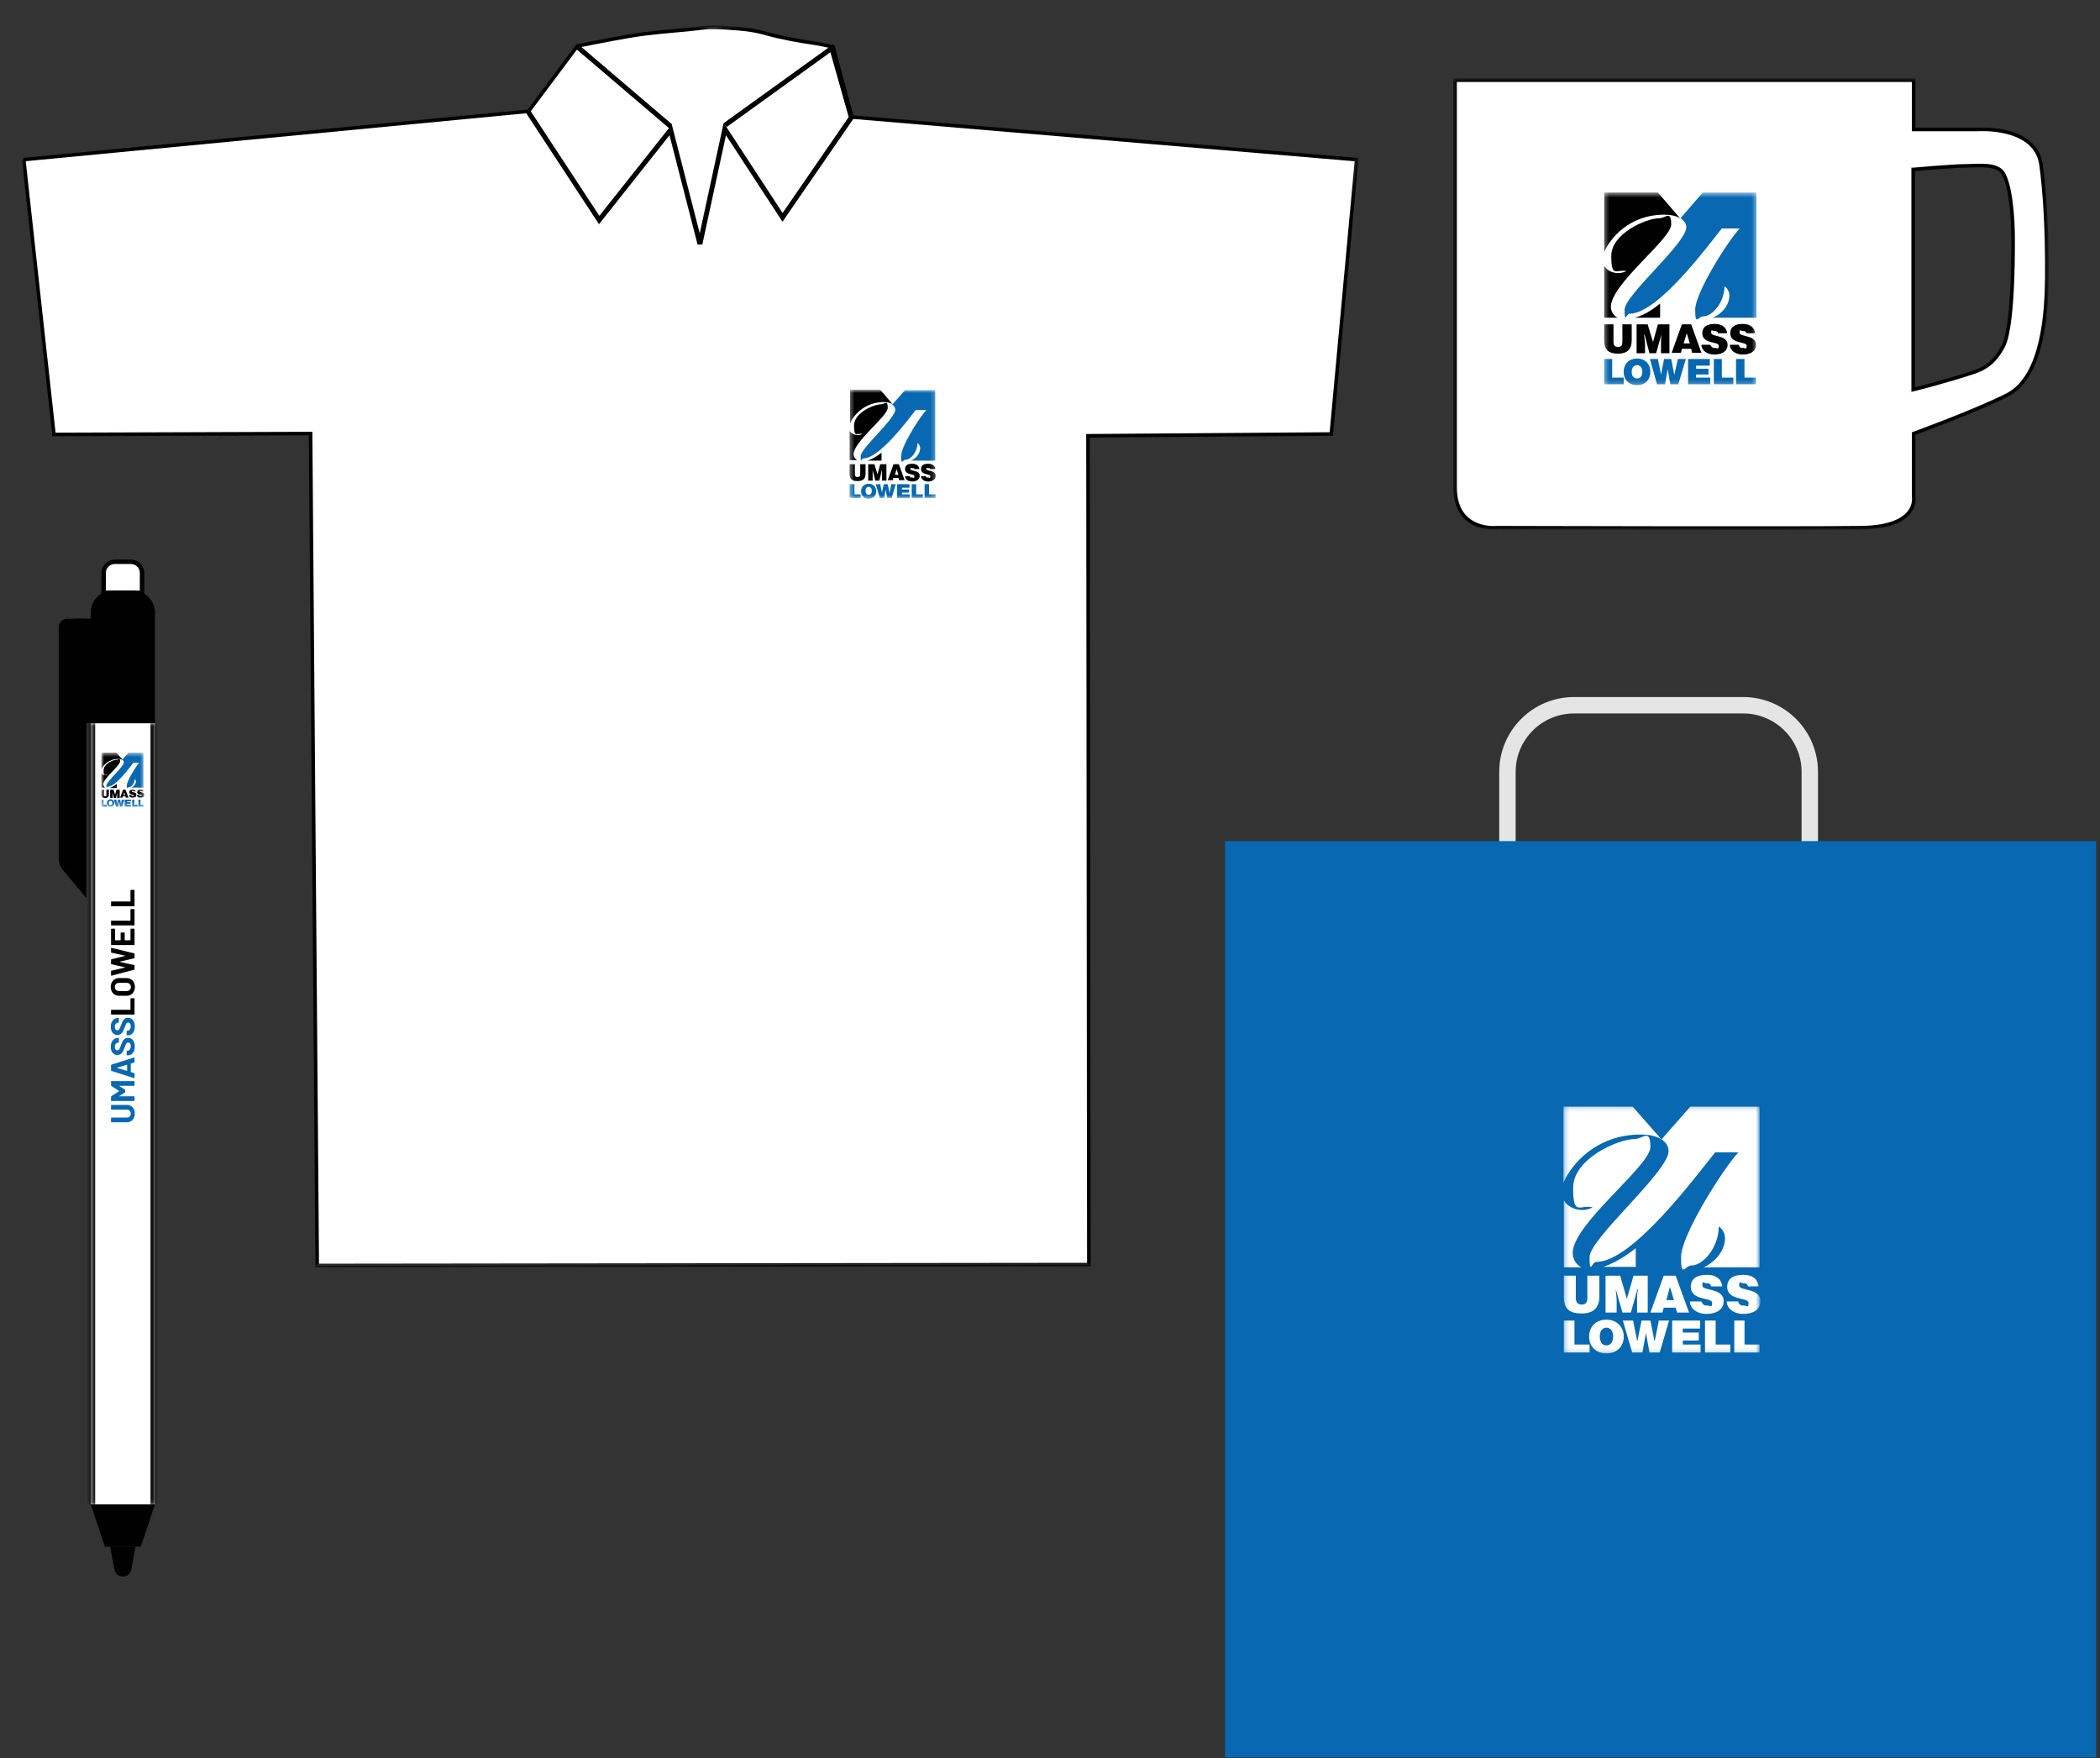 <svg width="473" height="396" viewBox="0 0 473 396" fill="none" xmlns="http://www.w3.org/2000/svg">
<rect x="0" y="0" width="473" height="396" fill="#333333" stroke="none"/>
<mask id="mask0_31_1323" style="mask-type:luminance" maskUnits="userSpaceOnUse" x="327" y="17" width="135" height="103">
<path d="M461.421 17.662H327.321V119.362H461.421V17.662Z" fill="white"/>
</mask>
<g mask="url(#mask0_31_1323)">
<path d="M430.921 38.162V87.762C430.921 87.762 437.121 86.262 444.221 83.962C447.021 83.062 449.221 81.762 451.221 77.962C453.721 73.162 453.421 53.062 453.421 53.062C453.421 53.062 453.421 43.262 451.321 39.262C450.021 36.662 445.421 37.362 442.721 37.362C440.021 37.362 431.021 38.162 431.021 38.162H430.921ZM327.721 18.062H431.021V29.162H445.621C445.621 29.162 458.421 28.262 459.721 37.062C460.521 42.962 461.121 51.862 461.021 62.762C460.921 69.662 460.321 84.762 452.121 88.962C445.021 92.562 431.021 97.662 431.021 97.662V111.862C431.021 111.862 432.421 118.662 419.321 118.862C406.221 119.062 337.221 118.862 337.221 118.862C337.221 118.862 327.721 119.962 327.721 109.662V18.062Z" fill="white"/>
<path d="M431.421 17.661V28.762H445.604C445.611 28.761 445.621 28.761 445.634 28.76C445.66 28.758 445.697 28.756 445.746 28.754C445.843 28.749 445.985 28.744 446.165 28.74C446.525 28.733 447.038 28.732 447.658 28.759C448.896 28.813 450.567 28.978 452.284 29.425C455.703 30.315 459.431 32.363 460.116 37.003L460.117 37.008C460.92 42.931 461.521 51.851 461.421 62.766V62.768C461.371 66.221 461.196 71.757 459.998 76.964C458.806 82.148 456.57 87.132 452.303 89.317L452.302 89.319C448.733 91.128 443.442 93.309 439.055 95.034C436.859 95.898 434.885 96.648 433.46 97.183C432.747 97.45 432.172 97.664 431.774 97.811C431.634 97.863 431.515 97.906 431.421 97.941V111.829C431.423 111.844 431.427 111.861 431.43 111.882C431.438 111.941 431.447 112.024 431.454 112.127C431.468 112.334 431.472 112.625 431.433 112.973C431.353 113.67 431.097 114.596 430.403 115.526C429.009 117.393 425.935 119.161 419.327 119.262C412.773 119.362 392.243 119.362 373.357 119.337C363.914 119.325 354.879 119.306 348.206 119.29C344.869 119.282 342.122 119.275 340.21 119.27C339.254 119.267 338.507 119.265 337.998 119.264C337.744 119.263 337.549 119.262 337.418 119.262H337.24C337.238 119.262 337.235 119.263 337.232 119.263C337.212 119.265 337.183 119.268 337.146 119.271C337.071 119.277 336.964 119.283 336.828 119.288C336.557 119.299 336.171 119.302 335.71 119.272C334.79 119.212 333.555 119.022 332.313 118.492C331.069 117.962 329.813 117.088 328.871 115.665C327.929 114.242 327.32 112.299 327.32 109.661V17.661H431.421ZM445.009 36.893C445.844 36.868 446.732 36.861 447.582 36.939C449.248 37.09 450.922 37.579 451.675 39.075C452.226 40.126 452.629 41.533 452.927 43.028C453.226 44.528 453.425 46.143 453.557 47.626C453.689 49.11 453.755 50.468 453.788 51.454C453.805 51.948 453.812 52.349 453.816 52.627C453.818 52.766 453.82 52.874 453.82 52.947V53.062C453.82 53.064 453.821 53.067 453.821 53.07C453.821 53.08 453.821 53.095 453.821 53.114C453.822 53.153 453.822 53.21 453.823 53.284C453.825 53.433 453.827 53.653 453.829 53.933C453.832 54.493 453.834 55.298 453.828 56.279C453.817 58.242 453.777 60.91 453.658 63.729C453.539 66.546 453.341 69.521 453.016 72.096C452.693 74.651 452.237 76.875 451.575 78.147L451.574 78.148C450.554 80.085 449.472 81.408 448.27 82.362C447.068 83.316 445.767 83.885 444.343 84.343L444.342 84.342C440.785 85.494 437.454 86.447 435.013 87.111C433.792 87.442 432.793 87.702 432.1 87.879C431.753 87.968 431.481 88.035 431.297 88.081C431.205 88.104 431.134 88.121 431.087 88.133C431.063 88.139 431.045 88.143 431.033 88.146C431.027 88.147 431.023 88.149 431.02 88.15C431.018 88.15 431.016 88.15 431.016 88.15L430.521 88.27V37.762H431.002C431.005 37.762 431.008 37.761 431.012 37.761C431.029 37.759 431.054 37.757 431.087 37.754C431.154 37.748 431.252 37.74 431.378 37.729C431.63 37.707 431.992 37.675 432.436 37.638C433.322 37.563 434.532 37.462 435.827 37.362C438.409 37.163 441.352 36.962 442.721 36.962C443.388 36.962 444.162 36.918 445.009 36.893ZM447.51 37.736C446.71 37.663 445.86 37.668 445.033 37.693C444.217 37.717 443.403 37.762 442.721 37.762C441.39 37.762 438.482 37.96 435.889 38.16C434.596 38.26 433.388 38.361 432.503 38.436C432.06 38.473 431.698 38.504 431.447 38.526C431.401 38.529 431.359 38.533 431.32 38.536V87.25C431.479 87.21 431.674 87.162 431.901 87.104C432.592 86.927 433.587 86.669 434.804 86.338C437.237 85.677 440.556 84.729 444.098 83.581C445.473 83.139 446.674 82.607 447.772 81.736C448.87 80.865 449.887 79.638 450.866 77.776C451.454 76.648 451.899 74.559 452.223 71.996C452.544 69.453 452.74 66.502 452.858 63.694C452.977 60.889 453.017 58.232 453.028 56.276C453.034 55.298 453.032 54.494 453.028 53.937C453.027 53.658 453.025 53.441 453.023 53.293C453.023 53.219 453.022 53.162 453.021 53.124C453.021 53.106 453.021 53.092 453.021 53.082V52.953C453.02 52.882 453.019 52.775 453.017 52.639C453.013 52.365 453.005 51.969 452.988 51.482C452.956 50.505 452.89 49.163 452.76 47.697C452.629 46.231 452.434 44.646 452.143 43.184C451.85 41.716 451.465 40.397 450.967 39.447L450.963 39.441C450.414 38.343 449.14 37.884 447.51 37.736ZM328.121 109.661C328.121 112.173 328.7 113.956 329.539 115.224C330.378 116.492 331.498 117.274 332.628 117.756C333.761 118.239 334.901 118.418 335.763 118.474C336.192 118.502 336.549 118.499 336.797 118.489C336.921 118.485 337.018 118.478 337.082 118.473C337.114 118.47 337.139 118.467 337.154 118.466C337.162 118.465 337.167 118.465 337.171 118.465L337.175 118.464L337.198 118.462H337.42C337.551 118.462 337.746 118.463 338 118.464C338.509 118.465 339.256 118.467 340.212 118.47C342.124 118.475 344.871 118.482 348.208 118.489C354.881 118.505 363.915 118.524 373.358 118.536C392.248 118.561 412.769 118.562 419.314 118.462C425.807 118.363 428.582 116.629 429.763 115.047C430.356 114.252 430.571 113.466 430.638 112.882C430.671 112.589 430.668 112.348 430.656 112.182C430.651 112.099 430.643 112.035 430.637 111.994C430.634 111.974 430.631 111.959 430.63 111.95C430.629 111.947 430.629 111.944 430.629 111.943L430.621 111.902V97.382L430.884 97.286L431.021 97.661C430.884 97.286 430.884 97.286 430.884 97.286L430.887 97.285C430.888 97.285 430.891 97.284 430.894 97.282C430.9 97.28 430.911 97.276 430.924 97.272C430.95 97.262 430.99 97.247 431.042 97.228C431.146 97.19 431.299 97.134 431.497 97.061C431.893 96.914 432.468 96.701 433.179 96.434C434.601 95.9 436.57 95.151 438.762 94.289C443.149 92.564 448.408 90.395 451.939 88.605C455.871 86.59 458.036 81.924 459.219 76.784C460.396 71.666 460.571 66.203 460.621 62.756C460.721 51.872 460.121 42.992 459.324 37.115C458.707 32.959 455.386 31.058 452.082 30.198C450.437 29.77 448.826 29.61 447.624 29.558C447.024 29.532 446.527 29.533 446.182 29.54C446.009 29.544 445.874 29.549 445.783 29.553C445.738 29.555 445.703 29.557 445.681 29.559C445.67 29.559 445.662 29.56 445.656 29.561H445.648L445.635 29.562H430.621V18.462H328.121V109.661Z" fill="#010101"/>
</g>
<mask id="mask1_31_1323" style="mask-type:luminance" maskUnits="userSpaceOnUse" x="361" y="43" width="35" height="44">
<path d="M395.621 43.462H361.321V86.762H395.621V43.462Z" fill="white"/>
</mask>
<g mask="url(#mask1_31_1323)">
<path d="M362.821 69.162C362.821 63.962 376.421 53.862 376.421 50.562C376.421 47.262 375.121 49.162 373.721 49.162C370.821 49.162 362.921 52.562 362.921 57.662C362.921 62.762 364.121 60.562 366.321 61.062C364.621 61.962 362.221 61.462 361.321 59.862V71.562H364.321C363.421 71.062 362.821 70.062 362.821 69.162Z" fill="#010101"/>
<path d="M374.821 48.362C376.421 48.362 377.621 48.662 378.421 49.162L373.421 43.362H361.321V56.762C362.621 53.762 366.921 48.362 374.821 48.362Z" fill="#010101"/>
<path d="M368.221 71.562H373.921V68.362C372.121 69.862 370.121 71.062 368.221 71.562Z" fill="#010101"/>
<path d="M391.921 51.362C389.121 54.362 381.821 65.962 381.821 69.762C381.821 73.562 382.521 71.262 383.621 71.262C385.721 71.262 388.421 68.062 388.421 64.462C389.121 64.962 389.521 65.762 389.521 66.562C389.521 68.662 387.921 70.662 385.821 71.562H395.621V43.362H383.521L378.521 49.162C379.421 49.762 379.821 50.462 379.821 51.162C379.821 54.862 365.921 66.462 365.921 69.762C365.921 73.062 366.321 70.662 367.021 70.662C373.421 70.662 384.521 55.562 387.821 51.462H392.021L391.921 51.362Z" fill="#0868B1"/>
<path d="M361.321 76.662C361.321 78.862 362.421 79.662 364.421 79.662C366.421 79.662 367.521 78.762 367.521 76.662V73.062H365.421V76.962C365.421 77.662 365.221 78.162 364.421 78.162C363.621 78.162 363.421 77.662 363.421 76.962V73.062H361.321V76.662Z" fill="#010101"/>
<path d="M370.521 79.562V77.362L370.421 76.362L370.321 75.362H370.421L371.521 79.562H373.021L374.221 75.362L374.121 76.562V77.562V79.562H376.021V73.062H373.421L372.321 77.062L371.121 73.062H368.621V79.562H370.521Z" fill="#010101"/>
<path d="M380.921 73.062H378.821L376.521 79.462H378.621L378.821 78.562H380.921L381.121 79.462H383.221L380.921 73.062ZM379.221 77.362L379.921 75.062L380.621 77.362H379.321H379.221Z" fill="#010101"/>
<path d="M389.021 74.962C388.821 73.862 388.021 72.962 386.221 72.962C384.421 72.962 383.421 73.662 383.421 75.062C383.421 77.562 387.121 76.862 387.121 77.862C387.121 78.862 386.821 78.362 386.221 78.362C385.621 78.362 385.821 78.362 385.621 78.162C385.421 78.062 385.321 77.862 385.221 77.662H383.221C383.221 78.862 384.421 79.862 386.121 79.862C387.821 79.862 389.121 79.162 389.121 77.662C389.121 75.362 385.421 75.962 385.421 74.962C385.421 73.962 385.621 74.562 386.121 74.562C386.621 74.562 386.521 74.562 386.621 74.662C386.821 74.662 386.921 74.862 386.921 75.062H388.921L389.021 74.962Z" fill="#010101"/>
<path d="M395.321 74.962C395.121 73.862 394.321 72.962 392.521 72.962C390.721 72.962 389.721 73.662 389.721 75.062C389.721 77.562 393.421 76.862 393.421 77.862C393.421 78.862 393.121 78.362 392.521 78.362C391.921 78.362 392.121 78.362 391.921 78.162C391.721 78.062 391.621 77.862 391.621 77.662H389.621C389.621 78.862 390.821 79.862 392.521 79.862C394.221 79.862 395.521 79.162 395.521 77.662C395.521 75.362 391.821 75.962 391.821 74.962C391.821 73.962 392.021 74.562 392.521 74.562C393.021 74.562 392.921 74.562 393.021 74.662C393.221 74.662 393.321 74.862 393.321 75.062H395.321V74.962Z" fill="#010101"/>
<path d="M361.321 80.862H363.121V85.062H365.721V86.562H361.321V80.862Z" fill="#0868B1"/>
<path d="M368.721 80.762C370.521 80.762 371.721 81.962 371.721 83.762C371.721 85.562 370.521 86.762 368.721 86.762C366.921 86.762 365.721 85.562 365.721 83.762C365.721 81.962 366.921 80.762 368.721 80.762ZM368.721 85.262C369.221 85.262 369.921 84.962 369.921 83.762C369.921 82.562 369.221 82.262 368.721 82.262C368.221 82.262 367.521 82.562 367.521 83.762C367.521 84.962 368.221 85.262 368.721 85.262Z" fill="#0868B1"/>
<path d="M378.021 86.562H376.221L375.621 83.162L375.021 86.562H373.221L371.621 80.862H373.421L374.121 84.362L374.821 80.862H376.421L377.121 84.462L377.921 80.862H379.721L378.021 86.562Z" fill="#0868B1"/>
<path d="M380.221 80.862H385.121V82.362H382.021V83.062H384.821V84.362H382.021V85.062H385.221V86.562H380.221V80.862Z" fill="#0868B1"/>
<path d="M386.021 80.862H387.821V85.062H390.421V86.562H386.021V80.862Z" fill="#0868B1"/>
<path d="M391.021 80.862H392.921V85.062H395.521V86.562H391.021V80.862Z" fill="#0868B1"/>
</g>
<mask id="mask2_31_1323" style="mask-type:luminance" maskUnits="userSpaceOnUse" x="0" y="0" width="318" height="314">
<path d="M317.256 0.962H0.756V313.062H317.256V0.962Z" fill="white"/>
</mask>
<g mask="url(#mask2_31_1323)">
<path d="M5.256 35.962L119.056 25.061L130.056 10.361C130.056 10.361 136.956 8.962 141.656 8.162C146.356 7.362 150.756 7.062 154.956 6.662C159.156 6.262 158.856 5.962 163.556 6.262C168.256 6.562 170.156 6.862 172.956 7.662C175.756 8.462 180.756 9.362 182.356 9.562C183.956 9.762 187.656 10.562 187.656 10.562L191.856 26.361L305.556 35.962L299.856 97.761L245.056 98.162L245.256 284.862L71.456 285.062L69.956 97.662L12.156 97.862L5.356 35.962H5.256Z" fill="white"/>
</g>
<mask id="mask3_31_1323" style="mask-type:luminance" maskUnits="userSpaceOnUse" x="4" y="5" width="302" height="281">
<path d="M305.856 5.762H4.756V285.562H305.856V5.762Z" fill="white"/>
</mask>
<g mask="url(#mask3_31_1323)">
<path d="M154.918 6.264C159.087 5.867 158.839 5.56 163.581 5.862C168.297 6.163 170.228 6.467 173.065 7.278C175.841 8.071 180.82 8.967 182.405 9.165C183.222 9.267 184.561 9.52 185.685 9.744C186.248 9.857 186.762 9.964 187.135 10.042C187.321 10.081 187.472 10.114 187.577 10.136C187.629 10.147 187.671 10.155 187.698 10.161C187.712 10.164 187.722 10.167 187.729 10.168C187.733 10.169 187.735 10.17 187.737 10.17H187.739L187.74 10.171L187.979 10.223L188.042 10.459L192.169 25.986L305.991 35.597L300.221 98.159L299.858 98.161L245.456 98.559L245.656 284.862V285.261L245.256 285.262L71.456 285.462H71.059L69.559 98.063L11.798 98.263L11.758 97.905L4.958 36.005L5.238 35.975L5.218 35.564L118.842 24.68L129.735 10.122L129.827 10L129.977 9.97C129.977 9.97 129.98 9.969 129.981 9.969C129.985 9.968 129.99 9.967 129.996 9.966C130.009 9.963 130.03 9.959 130.056 9.953C130.107 9.943 130.184 9.927 130.282 9.907C130.48 9.868 130.769 9.81 131.129 9.738C131.85 9.595 132.86 9.394 134.017 9.169C136.33 8.719 139.234 8.169 141.589 7.768C146.308 6.965 150.731 6.663 154.918 6.264ZM163.53 6.661C158.872 6.364 159.225 6.657 154.994 7.06C150.781 7.461 146.404 7.759 141.723 8.556C139.378 8.955 136.482 9.504 134.17 9.954C133.015 10.179 132.006 10.379 131.286 10.523C130.926 10.595 130.638 10.653 130.44 10.693C130.38 10.705 130.327 10.714 130.284 10.723L119.376 25.301L119.271 25.443L119.094 25.46L5.797 36.311L12.514 97.46L69.954 97.262L70.353 97.26L71.852 284.66L244.854 284.462L244.656 98.162L244.655 97.765L299.491 97.364L305.12 36.326L191.542 26.736L187.332 10.902C187.236 10.881 187.114 10.855 186.971 10.825C186.6 10.747 186.088 10.641 185.527 10.528C184.401 10.303 183.09 10.056 182.307 9.958C180.691 9.756 175.67 8.853 172.846 8.046C170.083 7.257 168.214 6.96 163.53 6.661Z" fill="#010101"/>
</g>
<path d="M192.355 26.561L176.244 49.949L163.516 30.463L158.193 55.078L157.123 55.098L150.799 30.47L134.914 50.5L118.496 25.463L119.416 24.86L134.998 48.623L150.625 28.92L150.674 28.857L129.599 10.88L130.313 10.044L151.413 28.044L151.334 28.134L157.609 52.571L162.997 27.659L176.268 47.973L191.156 26.361L187.04 11.766L163.678 28.608L163.356 28.162L163.034 27.715L187.672 9.956L192.355 26.561Z" fill="#010101"/>
<mask id="mask4_31_1323" style="mask-type:luminance" maskUnits="userSpaceOnUse" x="191" y="87" width="20" height="26">
<path d="M210.756 87.862H191.356V112.362H210.756V87.862Z" fill="white"/>
</mask>
<g mask="url(#mask4_31_1323)">
<path d="M192.256 102.362C192.256 99.462 199.956 93.762 199.956 91.862C199.956 89.962 199.256 91.062 198.456 91.062C196.856 91.062 192.356 92.962 192.356 95.862C192.356 98.762 193.056 97.462 194.256 97.762C193.256 98.262 191.956 97.962 191.356 97.062V103.662H193.056C192.556 103.362 192.256 102.862 192.256 102.262" fill="#010101"/>
<path d="M199.056 90.562C199.956 90.562 200.656 90.762 201.056 91.062L198.256 87.762H191.456V95.362C192.156 93.662 194.656 90.562 199.156 90.562" fill="#010101"/>
<path d="M195.356 103.762H198.556V101.962C197.556 102.762 196.456 103.462 195.356 103.762Z" fill="#010101"/>
<path d="M208.656 92.362C207.056 94.062 202.956 100.562 202.956 102.762C202.956 104.962 203.356 103.562 203.956 103.562C205.156 103.562 206.656 101.762 206.656 99.762C207.056 100.062 207.256 100.562 207.256 100.962C207.256 102.162 206.356 103.262 205.156 103.762H210.656V87.862H203.856L200.956 91.162C201.456 91.462 201.656 91.962 201.656 92.262C201.656 94.362 193.856 100.962 193.856 102.762C193.856 104.562 194.056 103.262 194.456 103.262C198.056 103.262 204.356 94.762 206.256 92.362H208.656Z" fill="#0868B1"/>
<path d="M191.356 106.662C191.356 107.962 191.956 108.362 193.156 108.362C194.356 108.362 194.956 107.862 194.956 106.662V104.562H193.756V106.762C193.756 107.162 193.656 107.462 193.156 107.462C192.656 107.462 192.556 107.162 192.556 106.762V104.562H191.356V106.662Z" fill="#010101"/>
<path d="M196.556 108.262V106.962V106.462V105.862L197.156 108.262H198.056L198.656 105.862V106.562V107.162V108.262H199.656V104.562H198.256L197.656 106.862L196.956 104.562H195.556V108.262H196.556Z" fill="#010101"/>
<path d="M202.456 104.562H201.256L199.956 108.162H201.156V107.662H202.456V108.162H203.756L202.456 104.562ZM201.556 106.962L201.956 105.662L202.356 106.962H201.556Z" fill="#010101"/>
<path d="M207.056 105.662C207.056 105.062 206.556 104.462 205.456 104.462C204.356 104.462 203.856 104.862 203.856 105.662C203.856 107.062 205.956 106.662 205.956 107.262C205.956 107.862 205.756 107.562 205.456 107.562C205.156 107.562 205.256 107.562 205.156 107.562C205.056 107.562 204.956 107.362 204.956 107.262H203.856C203.856 107.962 204.556 108.462 205.456 108.462C206.356 108.462 207.156 108.062 207.156 107.162C207.156 105.862 205.056 106.162 205.056 105.662C205.056 105.162 205.156 105.462 205.456 105.462C205.756 105.462 205.656 105.462 205.756 105.462C205.756 105.462 205.956 105.562 205.956 105.662H207.056Z" fill="#010101"/>
<path d="M210.656 105.662C210.656 105.062 210.156 104.462 209.056 104.462C207.956 104.462 207.456 104.862 207.456 105.662C207.456 107.062 209.556 106.662 209.556 107.262C209.556 107.862 209.356 107.562 209.056 107.562C208.756 107.562 208.856 107.562 208.756 107.562C208.656 107.562 208.556 107.362 208.556 107.262H207.456C207.456 107.962 208.156 108.462 209.056 108.462C209.956 108.462 210.756 108.062 210.756 107.162C210.756 105.862 208.656 106.162 208.656 105.662C208.656 105.162 208.756 105.462 209.056 105.462C209.356 105.462 209.256 105.462 209.356 105.462C209.356 105.462 209.556 105.562 209.556 105.662H210.656Z" fill="#010101"/>
<path d="M191.356 109.062H192.456V111.362H193.856V112.162H191.356V109.062Z" fill="#0868B1"/>
<path d="M195.656 108.962C196.656 108.962 197.356 109.662 197.356 110.662C197.356 111.662 196.656 112.362 195.656 112.362C194.656 112.362 193.956 111.662 193.956 110.662C193.956 109.662 194.656 108.962 195.656 108.962ZM195.656 111.462C195.956 111.462 196.356 111.262 196.356 110.562C196.356 109.862 195.956 109.662 195.656 109.662C195.356 109.662 194.956 109.862 194.956 110.562C194.956 111.262 195.356 111.462 195.656 111.462Z" fill="#0868B1"/>
<path d="M200.856 112.162H199.856L199.456 110.262L199.156 112.162H198.156L197.256 109.062H198.256L198.656 110.962L199.056 109.062H199.956L200.356 111.062L200.756 109.062H201.756L200.856 112.162Z" fill="#0868B1"/>
<path d="M202.056 109.062H204.856V109.862H203.156V110.262H204.756V110.962H203.156V111.362H204.956V112.162H202.056V109.062Z" fill="#0868B1"/>
<path d="M205.356 109.062H206.356V111.362H207.856V112.162H205.356V109.062Z" fill="#0868B1"/>
<path d="M208.256 109.062H209.256V111.362H210.756V112.162H208.256V109.062Z" fill="#0868B1"/>
</g>
<path d="M405.782 173.861C405.782 166.599 399.894 160.711 392.632 160.711H354.532C347.27 160.711 341.382 166.599 341.382 173.861V204.161C341.382 211.423 347.27 217.311 354.532 217.311H392.632C399.894 217.311 405.782 211.423 405.782 204.161V173.861ZM409.482 204.161C409.482 213.467 401.938 221.011 392.632 221.011H354.532C345.226 221.011 337.683 213.467 337.683 204.161V173.861C337.683 164.555 345.226 157.011 354.532 157.011H392.632C401.938 157.011 409.482 164.555 409.482 173.861V204.161Z" fill="#E5E5E6"/>
<path d="M436.632 189.761H313.432V230.661H436.632V189.761Z" fill="white"/>
<path d="M472.132 189.461H275.932V395.861H472.132V189.461Z" fill="#0868B1"/>
<mask id="mask5_31_1323" style="mask-type:luminance" maskUnits="userSpaceOnUse" x="352" y="249" width="45" height="56">
<path d="M396.332 249.161H352.232V304.861H396.332V249.161Z" fill="white"/>
</mask>
<g mask="url(#mask5_31_1323)">
<path d="M354.232 282.261C354.232 275.661 371.732 262.661 371.732 258.361C371.732 254.061 370.032 256.561 368.232 256.561C364.532 256.561 354.332 260.961 354.332 267.561C354.332 274.161 355.832 271.261 358.732 271.961C356.532 273.161 353.432 272.461 352.232 270.361V285.461H356.132C354.932 284.761 354.232 283.561 354.232 282.261Z" fill="white"/>
<path d="M369.632 255.561C371.632 255.561 373.232 255.961 374.232 256.661L367.732 249.261H352.132V266.461C353.732 262.561 359.332 255.561 369.532 255.561" fill="white"/>
<path d="M361.132 285.361H368.432V281.161C366.032 283.061 363.532 284.561 361.132 285.361Z" fill="white"/>
<path d="M391.632 259.461C388.032 263.361 378.632 278.261 378.632 283.161C378.632 288.061 379.532 285.061 380.932 285.061C383.632 285.061 387.132 280.961 387.132 276.261C388.132 276.961 388.532 277.961 388.532 278.961C388.532 281.561 386.432 284.261 383.732 285.461H396.332V249.261H380.732L374.232 256.661C375.332 257.361 375.832 258.361 375.832 259.261C375.832 263.961 358.032 278.961 358.032 283.161C358.032 287.361 358.532 284.261 359.532 284.261C367.732 284.261 382.032 264.861 386.332 259.561H391.732L391.632 259.461Z" fill="white"/>
<path d="M352.232 292.061C352.232 294.961 353.632 295.861 356.232 295.861C358.832 295.861 360.232 294.661 360.232 292.061V287.361H357.532V292.361C357.532 293.261 357.232 293.861 356.232 293.861C355.232 293.861 354.932 293.161 354.932 292.361V287.361H352.232V292.061Z" fill="white"/>
<path d="M364.132 295.661V292.861L364.032 291.561L363.932 290.361L365.432 295.661H367.332L368.832 290.361H368.932L368.732 291.861V293.061V295.661H371.132V287.361H367.932L366.432 292.561L364.932 287.361H361.632V295.661H364.132Z" fill="white"/>
<path d="M377.532 287.361H374.732L371.732 295.661H374.432L374.732 294.561H377.432L377.732 295.661H380.432L377.432 287.361H377.532ZM375.332 292.861L376.132 289.861L377.032 292.861H375.332Z" fill="white"/>
<path d="M387.932 289.761C387.732 288.261 386.732 287.161 384.432 287.161C382.132 287.161 380.832 288.061 380.832 289.861C380.832 293.061 385.632 292.161 385.632 293.461C385.632 294.761 385.132 294.061 384.532 294.061C383.932 294.061 383.932 294.061 383.732 293.861C383.532 293.761 383.332 293.461 383.232 293.161H380.632C380.632 294.661 382.132 295.961 384.332 295.961C386.532 295.961 388.232 295.061 388.232 293.061C388.232 290.061 383.432 290.861 383.432 289.561C383.432 288.261 383.732 289.061 384.332 289.061C384.932 289.061 384.832 289.061 385.032 289.161C385.232 289.261 385.332 289.461 385.432 289.761H388.032H387.932Z" fill="white"/>
<path d="M396.132 289.761C395.932 288.261 394.932 287.161 392.632 287.161C390.332 287.161 389.032 288.061 389.032 289.861C389.032 293.061 393.832 292.161 393.832 293.461C393.832 294.761 393.432 294.061 392.732 294.061C392.032 294.061 392.132 294.061 391.932 293.861C391.732 293.761 391.532 293.461 391.532 293.161H388.932C388.932 294.661 390.432 295.961 392.632 295.961C394.832 295.961 396.532 295.061 396.532 293.061C396.532 290.061 391.732 290.861 391.732 289.561C391.732 288.261 392.032 289.061 392.632 289.061C393.232 289.061 393.132 289.061 393.332 289.161C393.532 289.261 393.632 289.461 393.732 289.761H396.332H396.132Z" fill="white"/>
<path d="M352.232 297.461H354.632V302.861H358.032V304.661H352.232V297.461Z" fill="white"/>
<path d="M361.832 297.261C364.132 297.261 365.732 298.861 365.732 301.061C365.732 303.261 364.232 304.861 361.832 304.861C359.432 304.861 357.932 303.261 357.932 301.061C357.932 298.861 359.432 297.261 361.832 297.261ZM361.832 303.061C362.432 303.061 363.332 302.661 363.332 301.061C363.332 299.461 362.432 299.061 361.832 299.061C361.232 299.061 360.332 299.461 360.332 301.061C360.332 302.661 361.232 303.061 361.832 303.061Z" fill="white"/>
<path d="M373.832 304.661H371.532L370.732 300.261L369.932 304.661H367.632L365.532 297.461H367.832L368.732 301.961H368.832L369.732 297.461H371.732L372.632 301.961H372.732L373.632 297.461H375.932L373.832 304.661Z" fill="white"/>
<path d="M376.632 297.461H382.932V299.261H379.032V300.161H382.632V301.961H379.032V302.861H383.032V304.661H376.632V297.461Z" fill="white"/>
<path d="M384.032 297.461H386.432V302.861H389.732V304.661H384.032V297.461Z" fill="white"/>
<path d="M390.632 297.461H392.932V302.861H396.332V304.661H390.632V297.461Z" fill="white"/>
</g>
<mask id="path-60-inside-1_31_1323" fill="white">
<path d="M20.433 162.915H34.901V338.897H20.433V162.915Z"/>
</mask>
<path d="M20.433 162.915H34.901V338.897H20.433V162.915Z" fill="white"/>
<path d="M34.901 162.915H33.901V338.897H34.901H35.901V162.915H34.901ZM20.433 338.897H21.433V162.915H20.433H19.433V338.897H20.433Z" fill="black" mask="url(#path-60-inside-1_31_1323)"/>
<path d="M25.843 126.547H29.492C30.872 126.547 31.992 127.667 31.992 129.047V133.531H23.343V129.047C23.343 127.667 24.463 126.547 25.843 126.547Z" fill="white" stroke="black"/>
<path d="M25.433 133.49H29.902C32.387 133.49 34.402 135.505 34.402 137.99V162.416H20.933V137.99C20.933 135.505 22.948 133.49 25.433 133.49Z" fill="black" stroke="black"/>
<path d="M34.901 338.897H20.433L23.637 348.398H31.698L34.901 338.897Z" fill="black"/>
<path d="M30.531 348.397H24.803L25.776 353.561C25.947 354.471 26.741 355.13 27.667 355.13C28.593 355.13 29.387 354.471 29.558 353.561L30.531 348.397Z" fill="black"/>
<mask id="mask6_31_1323" style="mask-type:luminance" maskUnits="userSpaceOnUse" x="22" y="169" width="11" height="13">
<path d="M32.492 169.544H22.843V181.721H32.492V169.544Z" fill="white"/>
</mask>
<g mask="url(#mask6_31_1323)">
<path d="M23.218 176.757C23.218 175.352 27.059 172.448 27.059 171.511C27.059 170.574 26.684 171.136 26.309 171.136C25.466 171.136 23.312 172.073 23.312 173.572C23.312 175.071 23.686 174.415 24.248 174.509C23.78 174.79 23.124 174.602 22.843 174.134V177.412H23.686C23.405 177.225 23.312 177.038 23.312 176.757" fill="#010101"/>
<path d="M26.59 170.949C27.059 170.949 27.34 171.043 27.621 171.136L26.215 169.544H22.843V173.291C23.218 172.448 24.436 170.949 26.684 170.949" fill="#010101"/>
<path d="M24.717 177.506H26.309V176.569C25.747 176.944 25.279 177.319 24.717 177.506Z" fill="#010101"/>
<path d="M31.367 171.792C30.618 172.635 28.557 175.914 28.557 176.944C28.557 177.975 28.745 177.319 29.026 177.319C29.588 177.319 30.337 176.476 30.337 175.445C30.524 175.633 30.618 175.82 30.618 176.007C30.618 176.569 30.15 177.132 29.588 177.413H32.304V169.544H28.932L27.527 171.136C27.808 171.324 27.902 171.511 27.902 171.698C27.902 172.729 23.967 176.007 23.967 176.944C23.967 177.881 24.061 177.225 24.248 177.225C26.028 177.225 29.119 173.01 30.056 171.792H31.18H31.367Z" fill="#0868B1"/>
<path d="M22.843 178.911C22.843 179.567 23.124 179.754 23.686 179.754C24.248 179.754 24.529 179.473 24.529 178.911V177.881H23.967V179.005C23.967 179.192 23.967 179.38 23.686 179.38C23.405 179.38 23.405 179.192 23.405 179.005V177.881H22.843V178.911Z" fill="#010101"/>
<path d="M25.373 179.754V179.099V178.818V178.537L25.654 179.754H26.122L26.403 178.537V178.911V179.192V179.754H26.965V177.881H26.216L25.935 179.005L25.56 177.881H24.811V179.754H25.373Z" fill="#010101"/>
<path d="M28.276 177.881H27.714L27.059 179.661H27.621V179.38H28.276V179.661H28.932L28.276 177.881ZM27.808 179.099L27.995 178.443L28.183 179.099H27.808Z" fill="#010101"/>
<path d="M30.618 178.443C30.618 178.162 30.337 177.881 29.869 177.881C29.401 177.881 29.12 178.068 29.12 178.443C29.12 179.099 30.15 178.911 30.15 179.192C30.15 179.473 30.056 179.286 29.869 179.286C29.682 179.286 29.775 179.286 29.682 179.286C29.682 179.286 29.682 179.286 29.588 179.099H29.026C29.026 179.38 29.307 179.661 29.869 179.661C30.431 179.661 30.712 179.473 30.712 179.005C30.712 178.349 29.682 178.537 29.682 178.256C29.682 177.975 29.682 178.162 29.869 178.162C30.056 178.162 29.963 178.162 30.056 178.162C30.056 178.162 30.056 178.162 30.056 178.256H30.618V178.443Z" fill="#010101"/>
<path d="M32.398 178.443C32.398 178.162 32.117 177.881 31.648 177.881C31.18 177.881 30.899 178.068 30.899 178.443C30.899 179.099 31.929 178.911 31.929 179.192C31.929 179.473 31.836 179.286 31.648 179.286C31.461 179.286 31.555 179.286 31.461 179.286C31.461 179.286 31.461 179.286 31.367 179.099H30.805C30.805 179.38 31.086 179.661 31.648 179.661C32.21 179.661 32.491 179.473 32.491 179.005C32.491 178.349 31.461 178.537 31.461 178.256C31.461 177.975 31.461 178.162 31.648 178.162C31.836 178.162 31.742 178.162 31.836 178.162C31.836 178.162 31.836 178.162 31.836 178.256H32.398V178.443Z" fill="#010101"/>
<path d="M22.843 180.129H23.312V181.253H24.061V181.722H22.843V180.129Z" fill="#0868B1"/>
<path d="M24.904 180.035C25.372 180.035 25.747 180.41 25.747 180.878C25.747 181.347 25.372 181.722 24.904 181.722C24.436 181.722 24.061 181.347 24.061 180.878C24.061 180.41 24.436 180.035 24.904 180.035ZM24.904 181.347C24.998 181.347 25.279 181.347 25.279 180.878C25.279 180.41 25.091 180.41 24.904 180.41C24.717 180.41 24.529 180.41 24.529 180.878C24.529 181.347 24.717 181.347 24.904 181.347Z" fill="#0868B1"/>
<path d="M27.527 181.722H26.965L26.871 180.691H26.777L26.684 181.722H26.122L25.653 180.129H26.215L26.403 181.066L26.59 180.129H27.058L27.246 181.066L27.433 180.129H27.995L27.527 181.722Z" fill="#0868B1"/>
<path d="M28.089 180.129H29.494V180.504H28.651V180.691H29.4V181.066H28.651V181.253H29.494V181.722H28.089V180.129Z" fill="#0868B1"/>
<path d="M29.775 180.129H30.243V181.253H30.993V181.722H29.775V180.129Z" fill="#0868B1"/>
<path d="M31.18 180.129H31.648V181.253H32.398V181.722H31.18V180.129Z" fill="#0868B1"/>
</g>
<path d="M30.138 251.868C29.987 252.162 29.774 252.393 29.499 252.555C29.224 252.719 28.909 252.8 28.55 252.8H25.101C25.077 252.8 25.055 252.792 25.036 252.773C25.017 252.754 25.009 252.736 25.009 252.709V251.825C25.009 251.801 25.017 251.776 25.036 251.76C25.052 251.744 25.074 251.733 25.101 251.733H28.558C28.825 251.733 29.041 251.652 29.205 251.488C29.37 251.324 29.45 251.108 29.45 250.841C29.45 250.574 29.37 250.359 29.205 250.194C29.041 250.03 28.825 249.949 28.558 249.949H25.101C25.077 249.949 25.055 249.941 25.036 249.922C25.017 249.906 25.009 249.884 25.009 249.858V248.974C25.009 248.949 25.017 248.928 25.036 248.909C25.052 248.89 25.074 248.882 25.101 248.882H28.55C28.909 248.882 29.224 248.963 29.499 249.127C29.774 249.292 29.987 249.521 30.138 249.817C30.288 250.111 30.364 250.453 30.364 250.841C30.364 251.229 30.288 251.571 30.138 251.865V251.868Z" fill="#0868B1"/>
<path d="M25.009 244.497V243.613C25.009 243.589 25.017 243.568 25.036 243.549C25.052 243.533 25.074 243.522 25.101 243.522H30.213C30.237 243.522 30.259 243.53 30.278 243.549C30.294 243.568 30.305 243.589 30.305 243.613V244.497C30.305 244.524 30.297 244.546 30.278 244.562C30.259 244.581 30.237 244.589 30.213 244.589H26.877C26.858 244.589 26.847 244.594 26.847 244.605C26.847 244.616 26.855 244.624 26.871 244.635L28.127 245.435C28.168 245.462 28.186 245.494 28.186 245.543V245.988C28.186 246.033 28.168 246.068 28.127 246.093L26.871 246.893C26.855 246.904 26.85 246.912 26.853 246.923C26.853 246.933 26.866 246.939 26.888 246.939H30.216C30.24 246.939 30.262 246.947 30.28 246.966C30.297 246.982 30.307 247.004 30.307 247.03V247.914C30.307 247.939 30.299 247.96 30.28 247.979C30.262 247.998 30.24 248.006 30.216 248.006H25.104C25.079 248.006 25.058 247.998 25.039 247.979C25.02 247.963 25.012 247.941 25.012 247.914V247.03C25.012 246.985 25.031 246.95 25.071 246.923L26.834 245.788C26.863 245.772 26.863 245.758 26.834 245.742L25.071 244.6C25.031 244.573 25.012 244.54 25.012 244.492L25.009 244.497Z" fill="#0868B1"/>
<path d="M30.229 239.334L29.488 239.561C29.469 239.571 29.459 239.585 29.459 239.598V241.46C29.459 241.474 29.469 241.487 29.488 241.498L30.229 241.716C30.28 241.733 30.305 241.765 30.305 241.816V242.776C30.305 242.805 30.297 242.829 30.278 242.843C30.259 242.859 30.235 242.862 30.197 242.851L25.085 241.218C25.036 241.202 25.009 241.169 25.009 241.118V239.93C25.009 239.879 25.036 239.846 25.085 239.83L30.197 238.197C30.197 238.197 30.218 238.189 30.235 238.189C30.28 238.189 30.302 238.216 30.302 238.272V239.232C30.302 239.283 30.278 239.315 30.227 239.331L30.229 239.334ZM28.631 241.194V239.862C28.631 239.833 28.615 239.822 28.585 239.833L26.34 240.515C26.322 240.52 26.311 240.525 26.314 240.536C26.316 240.547 26.324 240.555 26.34 240.558L28.585 241.223C28.615 241.229 28.631 241.218 28.631 241.194Z" fill="#0868B1"/>
<path d="M30.172 236.769C30.043 237.07 29.86 237.305 29.62 237.467C29.38 237.631 29.102 237.712 28.784 237.712H28.617C28.593 237.712 28.571 237.704 28.552 237.685C28.534 237.669 28.526 237.647 28.526 237.62V236.758C28.526 236.731 28.534 236.709 28.552 236.693C28.569 236.674 28.59 236.666 28.617 236.666H28.73C28.933 236.666 29.102 236.572 29.24 236.386C29.38 236.2 29.447 235.947 29.447 235.629C29.447 235.362 29.391 235.162 29.277 235.03C29.164 234.898 29.024 234.834 28.857 234.834C28.736 234.834 28.633 234.874 28.552 234.955C28.469 235.036 28.396 235.146 28.331 235.284C28.27 235.424 28.181 235.645 28.07 235.947C27.954 236.283 27.836 236.572 27.714 236.804C27.593 237.035 27.429 237.235 27.219 237.394C27.011 237.553 26.752 237.634 26.445 237.634C26.138 237.634 25.877 237.555 25.65 237.399C25.424 237.243 25.249 237.027 25.127 236.75C25.006 236.472 24.947 236.151 24.947 235.79C24.947 235.408 25.014 235.065 25.152 234.764C25.289 234.462 25.478 234.23 25.723 234.06C25.968 233.89 26.251 233.807 26.575 233.807H26.688C26.712 233.807 26.733 233.815 26.752 233.834C26.771 233.853 26.779 233.874 26.779 233.899V234.769C26.779 234.796 26.771 234.817 26.752 234.834C26.736 234.852 26.715 234.861 26.688 234.861H26.628C26.416 234.861 26.235 234.95 26.087 235.122C25.939 235.294 25.863 235.534 25.863 235.836C25.863 236.073 25.914 236.259 26.014 236.394C26.114 236.526 26.254 236.593 26.432 236.593C26.558 236.593 26.663 236.556 26.75 236.477C26.836 236.399 26.911 236.283 26.979 236.13C27.046 235.976 27.138 235.736 27.256 235.416C27.388 235.057 27.504 234.777 27.604 234.572C27.704 234.367 27.855 234.184 28.054 234.02C28.253 233.855 28.509 233.775 28.827 233.775C29.302 233.775 29.676 233.95 29.951 234.297C30.226 234.645 30.363 235.117 30.363 235.712C30.363 236.116 30.299 236.469 30.172 236.771V236.769Z" fill="#0868B1"/>
<path d="M30.172 232.268C30.043 232.57 29.86 232.804 29.62 232.969C29.38 233.133 29.102 233.214 28.784 233.214H28.617C28.593 233.214 28.571 233.206 28.552 233.187C28.534 233.171 28.526 233.147 28.526 233.122V232.26C28.526 232.236 28.534 232.214 28.552 232.195C28.569 232.179 28.59 232.168 28.617 232.168H28.73C28.933 232.168 29.102 232.077 29.24 231.888C29.38 231.702 29.447 231.449 29.447 231.131C29.447 230.864 29.391 230.665 29.277 230.533C29.164 230.401 29.024 230.336 28.857 230.336C28.736 230.336 28.633 230.376 28.552 230.457C28.469 230.538 28.396 230.648 28.331 230.786C28.27 230.923 28.181 231.144 28.07 231.446C27.954 231.783 27.836 232.069 27.714 232.303C27.593 232.538 27.429 232.734 27.219 232.893C27.011 233.052 26.752 233.13 26.445 233.13C26.138 233.13 25.877 233.052 25.65 232.896C25.424 232.74 25.249 232.524 25.127 232.247C25.006 231.969 24.947 231.648 24.947 231.284C24.947 230.902 25.014 230.56 25.152 230.26C25.289 229.961 25.478 229.727 25.723 229.557C25.968 229.39 26.251 229.304 26.575 229.304H26.688C26.712 229.304 26.733 229.312 26.752 229.331C26.771 229.347 26.779 229.368 26.779 229.395V230.266C26.779 230.29 26.771 230.312 26.752 230.33C26.736 230.347 26.715 230.357 26.688 230.357H26.628C26.416 230.357 26.235 230.444 26.087 230.619C25.939 230.794 25.863 231.031 25.863 231.336C25.863 231.573 25.914 231.756 26.014 231.891C26.114 232.026 26.254 232.093 26.432 232.093C26.558 232.093 26.663 232.052 26.75 231.974C26.836 231.896 26.911 231.78 26.979 231.627C27.046 231.473 27.138 231.236 27.256 230.913C27.388 230.554 27.504 230.274 27.604 230.069C27.704 229.864 27.855 229.681 28.054 229.517C28.253 229.352 28.509 229.271 28.827 229.271C29.302 229.271 29.676 229.444 29.951 229.791C30.226 230.139 30.363 230.611 30.363 231.206C30.363 231.611 30.299 231.964 30.172 232.265V232.268Z" fill="#0868B1"/>
<path d="M30.278 228.498C30.259 228.517 30.237 228.525 30.213 228.525H25.101C25.077 228.525 25.055 228.517 25.036 228.498C25.017 228.482 25.009 228.46 25.009 228.433V227.549C25.009 227.523 25.017 227.501 25.036 227.485C25.052 227.466 25.074 227.458 25.101 227.458H29.351C29.375 227.458 29.388 227.444 29.388 227.42V224.946C29.388 224.922 29.396 224.9 29.415 224.882C29.432 224.863 29.453 224.855 29.48 224.855H30.213C30.237 224.855 30.259 224.863 30.278 224.882C30.294 224.898 30.305 224.919 30.305 224.946V228.433C30.305 228.458 30.297 228.479 30.278 228.498Z" fill="#010101"/>
<path d="M30.145 223.356C29.986 223.658 29.76 223.89 29.469 224.057C29.181 224.224 28.844 224.308 28.466 224.308H26.847C26.475 224.308 26.143 224.224 25.858 224.057C25.57 223.89 25.346 223.658 25.19 223.356C25.031 223.054 24.95 222.709 24.95 222.316C24.95 221.923 25.031 221.57 25.19 221.268C25.349 220.966 25.57 220.734 25.858 220.567C26.146 220.4 26.475 220.316 26.847 220.316H28.466C28.844 220.316 29.181 220.4 29.472 220.567C29.763 220.734 29.989 220.966 30.148 221.268C30.307 221.57 30.388 221.917 30.388 222.316C30.388 222.715 30.307 223.054 30.145 223.356ZM29.208 221.642C29.032 221.47 28.798 221.386 28.504 221.386H26.841C26.548 221.386 26.313 221.47 26.133 221.64C25.955 221.807 25.863 222.033 25.863 222.316C25.863 222.599 25.952 222.817 26.133 222.984C26.313 223.154 26.548 223.238 26.841 223.238H28.504C28.798 223.238 29.03 223.154 29.208 222.984C29.383 222.817 29.472 222.594 29.472 222.316C29.472 222.038 29.383 221.815 29.208 221.642Z" fill="#010101"/>
<path d="M30.229 218.435L25.108 219.775L25.079 219.783C25.033 219.783 25.011 219.756 25.011 219.699V218.761C25.011 218.71 25.038 218.678 25.087 218.662L28.164 217.945C28.183 217.939 28.194 217.931 28.194 217.921C28.194 217.91 28.183 217.904 28.164 217.896L25.095 217.201C25.038 217.185 25.011 217.153 25.011 217.101V216.188C25.011 216.131 25.038 216.096 25.087 216.083L28.164 215.325C28.18 215.32 28.189 215.315 28.191 215.304C28.191 215.293 28.183 215.285 28.164 215.28L25.095 214.584C25.038 214.568 25.011 214.536 25.011 214.487V213.593C25.011 213.523 25.044 213.496 25.111 213.509L30.231 214.749C30.282 214.765 30.307 214.8 30.307 214.854V215.754C30.307 215.805 30.282 215.837 30.231 215.851L26.957 216.622C26.938 216.627 26.927 216.632 26.927 216.643C26.927 216.654 26.938 216.662 26.957 216.667L30.223 217.387C30.28 217.398 30.307 217.43 30.307 217.484V218.325C30.307 218.381 30.282 218.416 30.231 218.43L30.229 218.435Z" fill="#010101"/>
<path d="M25.898 209.222C25.914 209.238 25.925 209.259 25.925 209.286V211.768C25.925 211.792 25.938 211.806 25.962 211.806H27.135C27.159 211.806 27.172 211.792 27.172 211.768V210.14C27.172 210.116 27.181 210.095 27.2 210.076C27.218 210.057 27.24 210.049 27.264 210.049H27.997C28.021 210.049 28.046 210.06 28.062 210.076C28.081 210.092 28.089 210.116 28.089 210.14V211.768C28.089 211.792 28.102 211.806 28.127 211.806H29.353C29.377 211.806 29.39 211.792 29.39 211.768V209.286C29.39 209.262 29.398 209.24 29.417 209.222C29.433 209.203 29.455 209.195 29.482 209.195H30.215C30.239 209.195 30.261 209.203 30.28 209.222C30.296 209.238 30.307 209.259 30.307 209.286V212.779C30.307 212.806 30.299 212.825 30.28 212.843C30.261 212.862 30.239 212.87 30.215 212.87H25.103C25.079 212.87 25.057 212.862 25.038 212.843C25.019 212.825 25.011 212.806 25.011 212.779V209.286C25.011 209.262 25.019 209.24 25.038 209.222C25.054 209.203 25.076 209.195 25.103 209.195H25.836C25.86 209.195 25.882 209.203 25.901 209.222H25.898Z" fill="#010101"/>
<path d="M30.278 208.427C30.259 208.445 30.237 208.454 30.213 208.454H25.101C25.077 208.454 25.055 208.445 25.036 208.427C25.017 208.408 25.009 208.386 25.009 208.362V207.475C25.009 207.451 25.017 207.429 25.036 207.411C25.052 207.394 25.074 207.384 25.101 207.384H29.351C29.375 207.384 29.388 207.373 29.388 207.346V204.872C29.388 204.848 29.396 204.826 29.415 204.807C29.432 204.788 29.453 204.78 29.48 204.78H30.213C30.237 204.78 30.259 204.788 30.278 204.807C30.294 204.826 30.305 204.845 30.305 204.872V208.359C30.305 208.383 30.297 208.405 30.278 208.424V208.427Z" fill="#010101"/>
<path d="M30.277 204.099C30.258 204.118 30.237 204.126 30.213 204.126H25.1C25.076 204.126 25.055 204.118 25.036 204.099C25.017 204.08 25.009 204.061 25.009 204.034V203.15C25.009 203.126 25.017 203.104 25.036 203.085C25.052 203.067 25.073 203.058 25.1 203.058H29.35C29.375 203.058 29.388 203.045 29.388 203.021V200.547C29.388 200.523 29.396 200.501 29.415 200.482C29.431 200.463 29.453 200.455 29.48 200.455H30.213C30.237 200.455 30.258 200.463 30.277 200.482C30.293 200.501 30.304 200.52 30.304 200.547V204.034C30.304 204.058 30.296 204.08 30.277 204.099Z" fill="#010101"/>
<path d="M13.217 141.359C13.217 140.255 14.113 139.359 15.217 139.359H19.467V202.29L14.148 195.929C13.547 195.209 13.217 194.301 13.217 193.363V141.359Z" fill="black"/>
<rect x="17.321" y="139.359" width="4.477" height="23.556" fill="black"/>
</svg>
